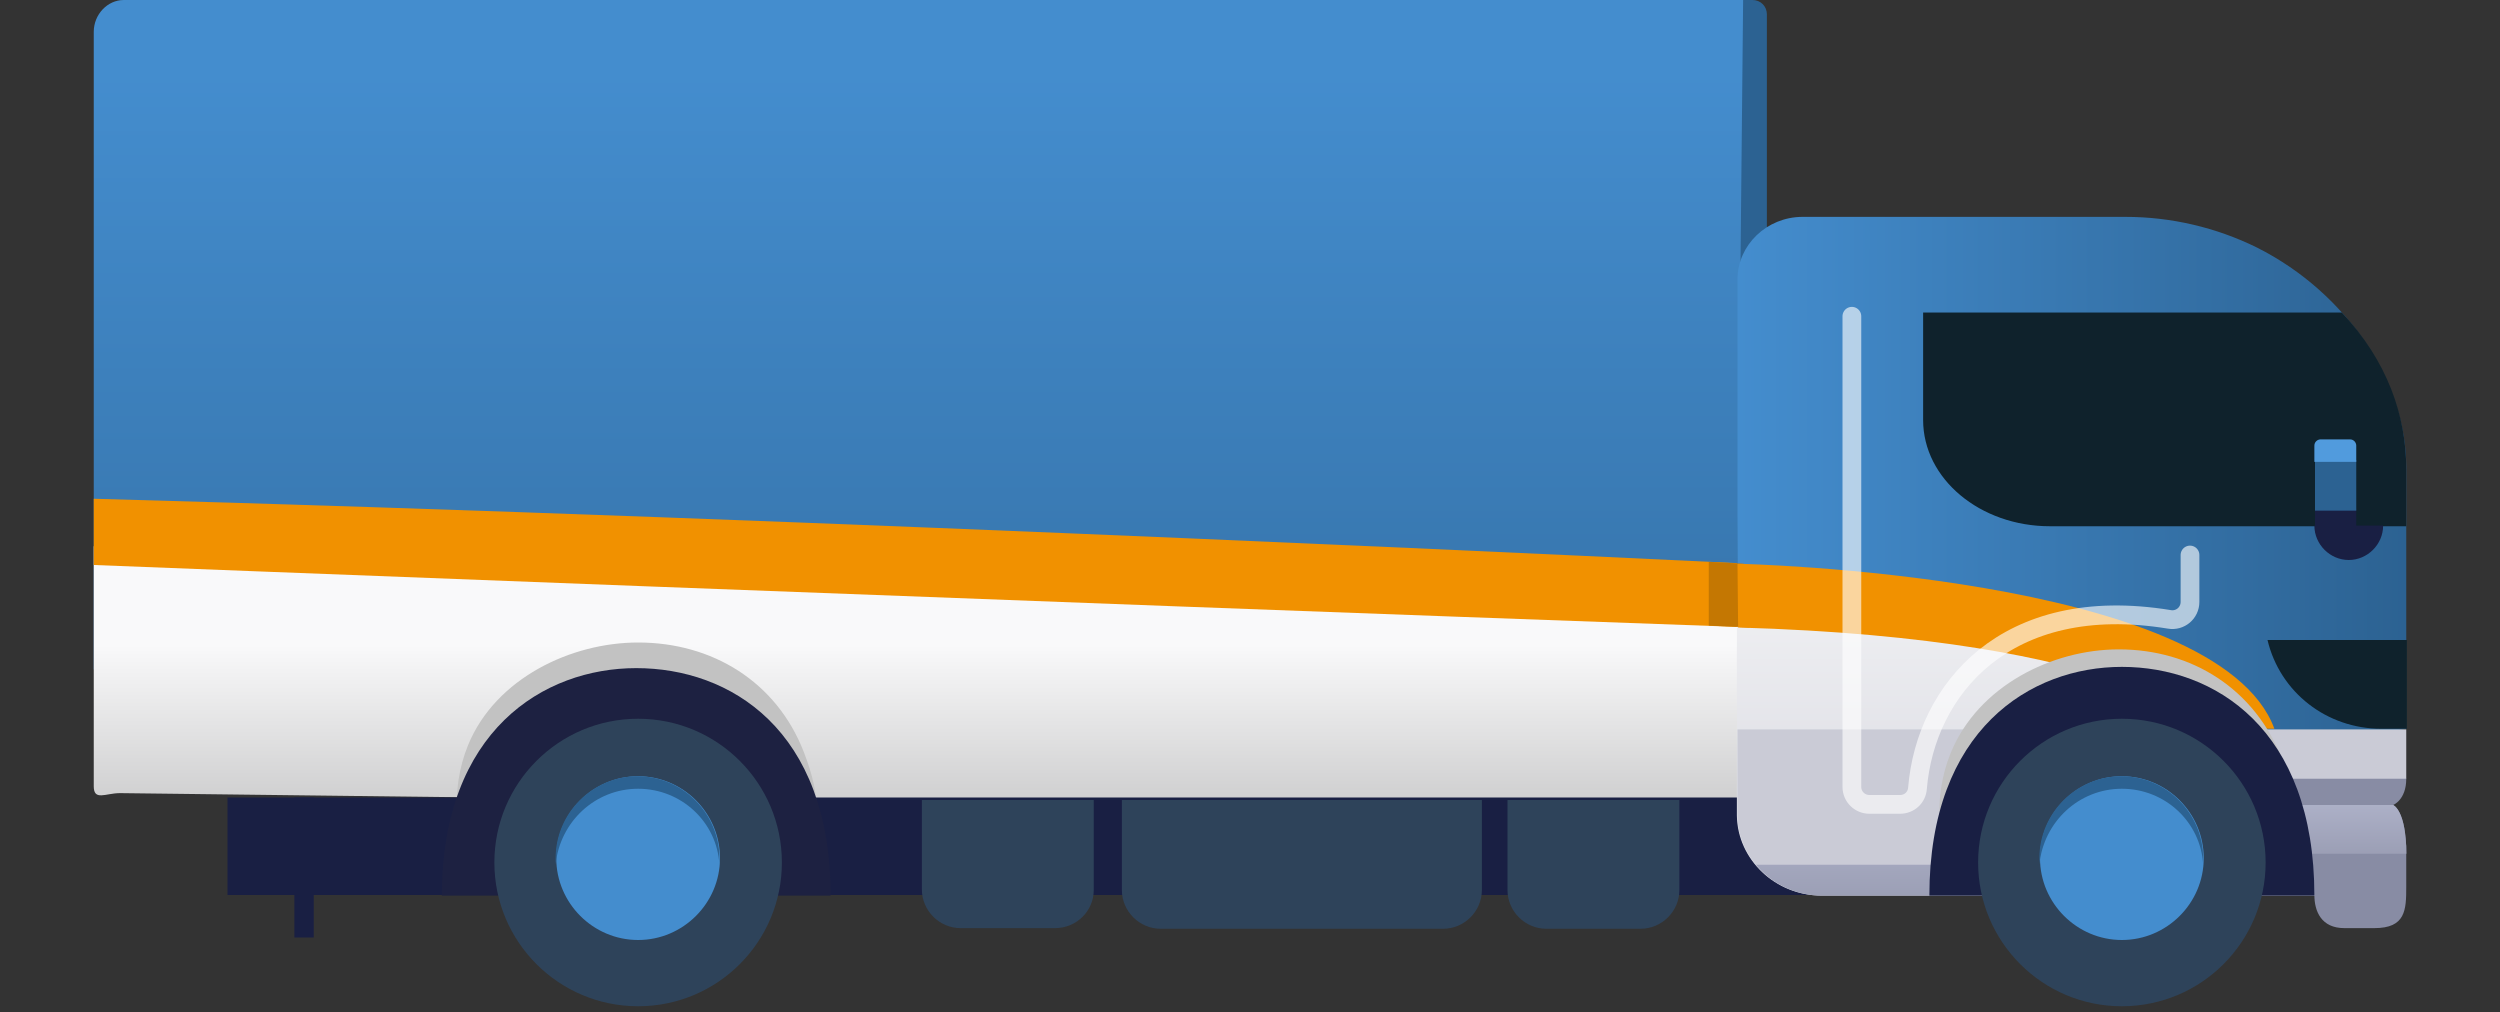 <svg version="1.1" xmlns="http://www.w3.org/2000/svg" xmlns:xlink="http://www.w3.org/1999/xlink" width="400" height="162" viewBox="0 0 400 162">
<rect x="0" y="0" width="400" height="162" fill="#333333" stroke="none"/>
<style type="text/css">
	.st0{fill:#2C6292;}
	.st1{fill:#CACBD6;}
	.st2{fill:url(#SVGID_1_);}
	.st3{fill:url(#SVGID_2_);}
	.st4{fill:#F19100;}
	.st5{fill:#191F43;}
	.st6{fill:#C2C2C2;}
	.st7{fill:#1D2141;}
	.st8{fill:#2E435A;}
	.st9{fill:#448DCE;}
	.st10{fill:url(#SVGID_3_);}
	.st11{fill:url(#SVGID_4_);}
	.st12{fill:#C47702;}
	.st13{fill:#888CA4;}
	.st14{fill:#0F222C;}
	.st15{fill:url(#SVGID_5_);}
	.st16{fill:url(#SVGID_6_);}
	.st17{fill:#519BDD;}
	
		.st18{opacity:0.62;fill:none;stroke:#FFFFFF;stroke-width:3;stroke-linecap:round;stroke-miterlimit:10;enable-background:new    ;}
</style>
<path class="st0" d="M265.7,0h14.7c1.3,0,2.3,1,2.3,2.3v120.2c0,1.3-1,2.3-2.2,2.3L268,128L265.7,0z"/>
<path class="st1" d="M283.8,100.6v21.8c0,1.3-1.1,2.3-2.4,5.5h-17.7l8-28.8"/>
<linearGradient id="SVGID_1_" gradientUnits="userSpaceOnUse" x1="146.933" y1="152.567" x2="146.933" y2="-10.77" gradientTransform="matrix(1 0 0 -1 0 164)">
	<stop  offset="7.689310e-07" style="stop-color:#448DCE"/>
	<stop  offset="1" style="stop-color:#2C6292"/>
</linearGradient>
<path class="st2" d="M271.4,98.1l6.6-7.6L278.9,0H19.8C17.2,0,15,2.3,15,5.1v102L271.4,98.1z"/>
<linearGradient id="SVGID_2_" gradientUnits="userSpaceOnUse" x1="148.869" y1="60.771" x2="148.869" y2="-35.502" gradientTransform="matrix(1 0 0 -1 0 164)">
	<stop  offset="7.689310e-07" style="stop-color:#F9F9FA"/>
	<stop  offset="1" style="stop-color:#575757"/>
</linearGradient>
<path class="st3" d="M19.2,126.9l263.5,3.2c0,0,0-1.9,0-4.3V97.6L15,87.4v38.4C15,128.2,16.9,126.9,19.2,126.9z"/>
<path class="st4" d="M15,90.4c0,0,148.2,5.8,262.9,9.9V90.1c0,0-145.3-7.1-262.9-10.3V90.4z"/>
<path class="st5" d="M358.7,127.6H36.4v15.6h322.3V127.6z"/>
<path class="st5" d="M50.2,127.6h-3.1V150h3.1V127.6z"/>
<path class="st6" d="M128.6,120.3c-4.4-11.3-14.7-17.5-26.5-17.5c-10.7,0-22.8,5.7-27.2,16.4c-3,7.3-2.2,16.3,2.2,16.3
	c10,0,48.3,0.2,48.3,0.2S134.6,135.7,128.6,120.3z"/>
<path class="st7" d="M70.7,143.3c0-26.4,16.3-36.4,31.1-36.4c15,0,31.1,9.8,31.1,36.4"/>
<path class="st8" d="M102.1,161c12.7,0,23-10.3,23-23c0-12.7-10.3-23-23-23c-12.7,0-23,10.3-23,23C79.1,150.7,89.4,161,102.1,161z"
	/>
<path class="st9" d="M102.1,150.4c7.2,0,13.1-5.9,13.1-13.1c0-7.2-5.9-13.1-13.1-13.1c-7.2,0-13.1,5.9-13.1,13.1
	C89,144.5,94.9,150.4,102.1,150.4z"/>
<path class="st0" d="M102.1,126.2c6.9,0,12.6,5.3,13,12.1c0-0.3,0-0.6,0-1c0-7.2-5.9-13.1-13.1-13.1c-7.2,0-13.1,5.9-13.1,13.1
	c0,0.3,0,0.6,0,1C89.6,131.5,95.2,126.2,102.1,126.2z"/>
<path class="st8" d="M168.8,148.5h-15.1c-3.4,0-6.2-2.8-6.2-6.2V128H175v14.4C175,145.7,172.3,148.5,168.8,148.5z"/>
<path class="st8" d="M237.1,128v14.4c0,3.4-2.8,6.2-6.2,6.2h-45.2c-3.4,0-6.2-2.8-6.2-6.2V128"/>
<path class="st8" d="M268.7,128v14.4c0,3.4-2.8,6.2-6.2,6.2h-15.1c-3.4,0-6.2-2.8-6.2-6.2V128"/>
<linearGradient id="SVGID_3_" gradientUnits="userSpaceOnUse" x1="277.959" y1="87.599" x2="385" y2="87.599" gradientTransform="matrix(1 0 0 -1 0 164)">
	<stop  offset="7.689310e-07" style="stop-color:#448DCE"/>
	<stop  offset="1" style="stop-color:#2C6292"/>
</linearGradient>
<path class="st10" d="M288.4,34.7h51.7c7.3,0,14.5,1.7,21,4.9c14.7,7.4,23.9,21.9,23.9,35.1v41.9l-8.4,1.4l-85.5-1.4L278,94.8V44.7
	C278,39.2,282.7,34.7,288.4,34.7z"/>
<linearGradient id="SVGID_4_" gradientUnits="userSpaceOnUse" x1="329.572" y1="86.856" x2="329.572" y2="-104.852" gradientTransform="matrix(1 0 0 -1 0 164)">
	<stop  offset="7.689310e-07" style="stop-color:#F9F9FA"/>
	<stop  offset="1" style="stop-color:#9497AC"/>
</linearGradient>
<path class="st11" d="M291.5,143.3h83.1c4.2,0,4.9-8.7,6.6-15.2c0.6-2.4-21.9-4.9-21.9-4.9l-0.5-13.6l-80.9-14v34.9
	C278,137.5,284,143.3,291.5,143.3z"/>
<path class="st12" d="M273.4,100.1l6.5,0.3L279,90.2l-5.6-0.3V100.1z"/>
<path class="st13" d="M385,136.6c0-7-2.1-7.8-2.1-7.8s2.1-0.8,2.1-4.2c-1.3,0-73.3,0-73.3,0l5.2,12C316.9,136.6,383,136.6,385,136.6
	z"/>
<path class="st14" d="M382.4,102.4h-19.6c2,8.4,9.5,14.2,18.2,14.2l4.1,0v-14.2L382.4,102.4L382.4,102.4z"/>
<linearGradient id="SVGID_5_" gradientUnits="userSpaceOnUse" x1="329.8" y1="7.949" x2="329.8" y2="37.96" gradientTransform="matrix(1 0 0 -1 0 164)">
	<stop  offset="7.689310e-07" style="stop-color:#898CA2"/>
	<stop  offset="1" style="stop-color:#B5B9D0"/>
</linearGradient>
<path class="st15" d="M291.5,143.3h83.1c2,0,3.3-2.1,4.2-5h-97.9C283.3,141.3,287.2,143.3,291.5,143.3z"/>
<path class="st1" d="M278,116.7v13.7c0,3,1.1,5.7,2.9,7.9h97.9c1-3,1.6-6.9,2.4-10.3c0.6-2.4,3.8-3.4,3.8-3.4v-7.9H278z"/>
<path class="st13" d="M365.5,124.6H385c0,0-0.9,2.4-2.1,3.5c-1.2,1.1,0.8,4.9,1.5,5.7c0.4,0.4,0.6,1,0.6,1.5v6.6
	c0,3.7-0.1,6.6-5.1,6.6h-4.8c-3.7,0-4.8-2.7-4.8-5.3h-11L365.5,124.6z"/>
<linearGradient id="SVGID_6_" gradientUnits="userSpaceOnUse" x1="347.923" y1="19.091" x2="347.923" y2="39.169" gradientTransform="matrix(1 0 0 -1 0 164)">
	<stop  offset="7.689310e-07" style="stop-color:#898CA2"/>
	<stop  offset="1" style="stop-color:#B5B9D0"/>
</linearGradient>
<path class="st16" d="M382.9,128.8C382.9,128.8,382.9,128.8,382.9,128.8l-72,0l2.6,7.8c0,0,69.5,0,71.5,0
	C385,129.6,382.9,128.8,382.9,128.8z"/>
<path class="st14" d="M307.8,50h66.9C382,57.8,385,66.5,385,75.1v9.1h-57c-11.2,0-20.3-7.6-20.3-17V50z"/>
<path class="st5" d="M374.4,88.3h0.6c1.1,0,2-0.9,2-2v-4.9h-6.6l0,2.8C370.4,86.5,372.2,88.3,374.4,88.3z"/>
<path class="st0" d="M370.4,81.7h6.6v-8.1h-6.6V81.7z"/>
<path class="st17" d="M370.4,73.9h6.6v-2.6c0-0.5-0.4-1-1-1h-4.7c-0.5,0-1,0.4-1,1v2.3V73.9z"/>
<path class="st5" d="M381.3,84.1c0,3-2.5,5.5-5.5,5.5c-3,0-5.5-2.5-5.5-5.5"/>
<path class="st4" d="M278,90.2c0,0,76.8,1.6,85.9,26.4h-10.1c0,0-13.2-14.4-75.7-16.2"/>
<path class="st6" d="M365.2,121.6c-4.4-11.4-14.5-17.7-26.2-17.7c-10.6,0-22.5,5.8-26.9,16.6c-3,7.4-2.2,16.4,2.2,16.4
	c9.9,0,47.7,0.2,47.7,0.2S371.1,137.2,365.2,121.6z"/>
<path class="st5" d="M308.7,143.3c0-26.6,16.2-36.6,30.8-36.6c14.8,0,30.8,9.9,30.8,36.6"/>
<path class="st8" d="M339.5,161c12.7,0,23-10.3,23-23c0-12.7-10.3-23-23-23c-12.7,0-23,10.3-23,23C316.5,150.7,326.8,161,339.5,161z
	"/>
<path class="st9" d="M339.5,150.4c7.2,0,13.1-5.9,13.1-13.1c0-7.2-5.9-13.1-13.1-13.1c-7.2,0-13.1,5.9-13.1,13.1
	C326.4,144.5,332.3,150.4,339.5,150.4z"/>
<path class="st0" d="M339.5,126.2c6.9,0,12.6,5.3,13,12.1c0-0.3,0-0.6,0-1c0-7.2-5.9-13.1-13.1-13.1c-7.2,0-13.1,5.9-13.1,13.1
	c0,0.3,0,0.6,0,1C327,131.5,332.6,126.2,339.5,126.2z"/>
<path class="st18" d="M296.3,50.6v75.3c0,1.6,1.3,2.8,2.8,2.8h4.9c1.5,0,2.7-1.1,2.8-2.6c1.3-15.7,14.1-31.3,40.3-27
	c1.7,0.3,3.3-1,3.3-2.8v-7.5"/>
</svg>
